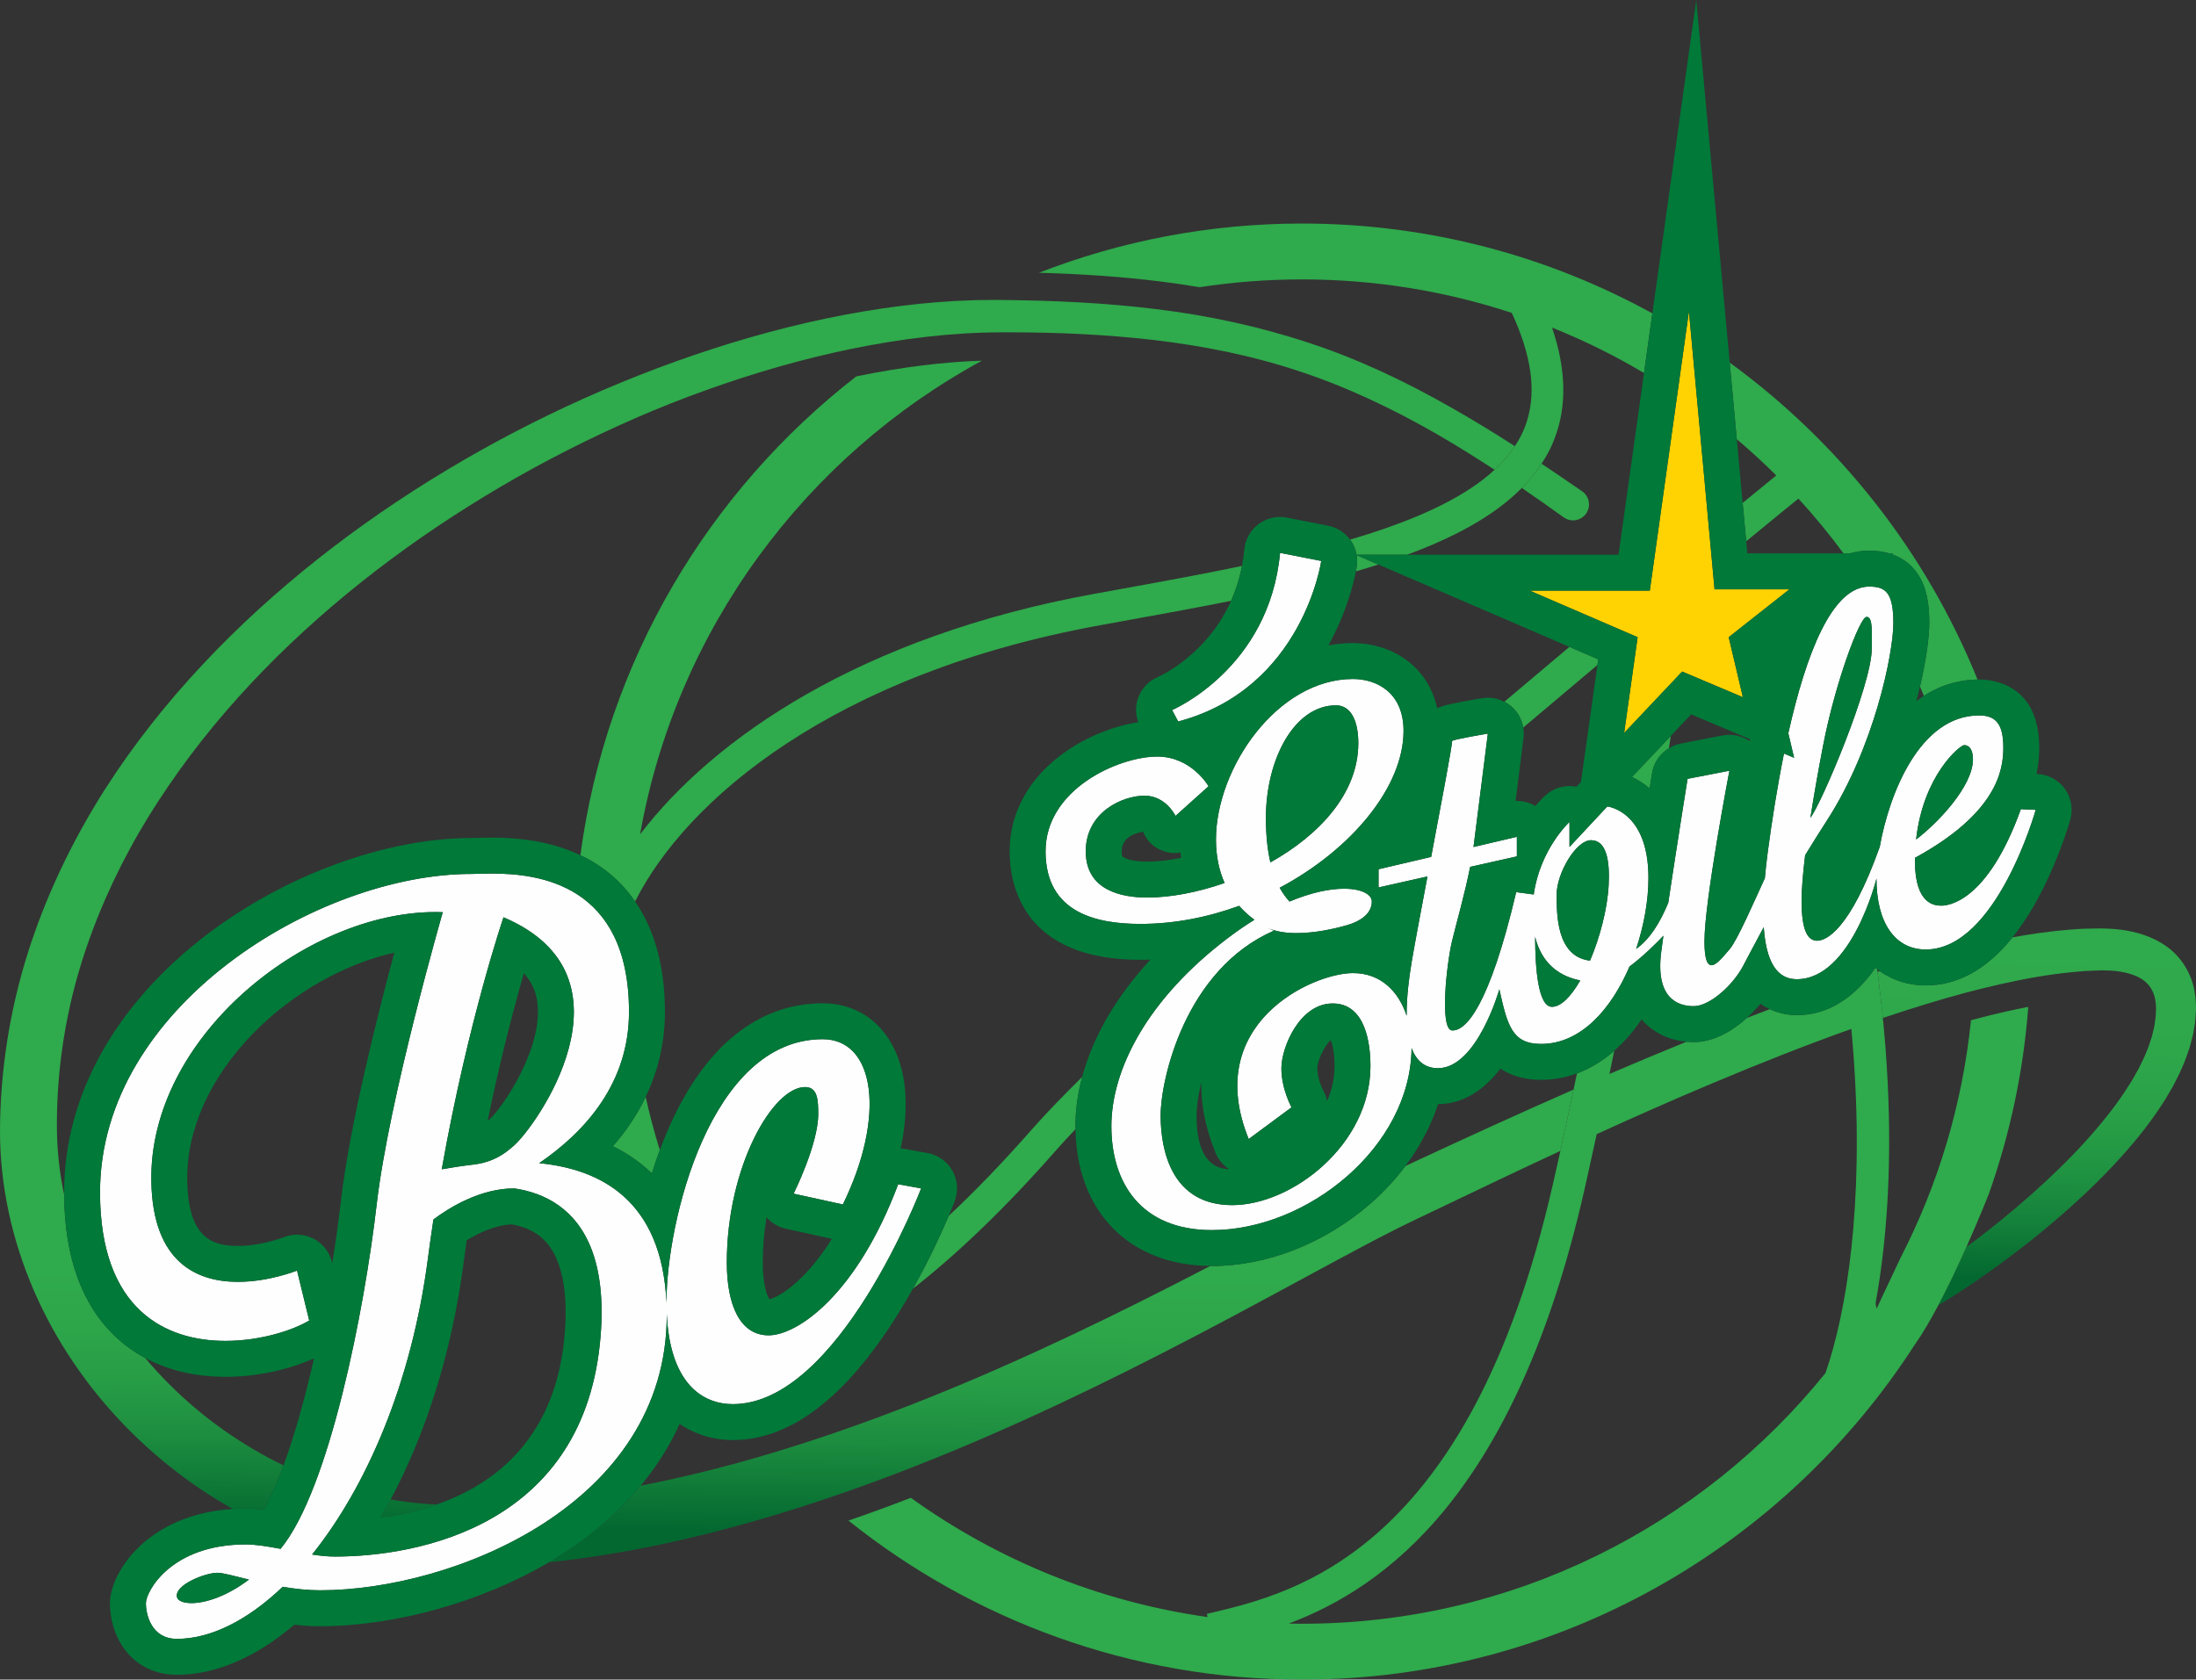 <?xml version="1.0" encoding="utf-8"?>
<!-- Generator: Adobe Illustrator 24.2.0, SVG Export Plug-In . SVG Version: 6.00 Build 0)  -->
<svg version="1.1" id="Layer_1" xmlns="http://www.w3.org/2000/svg" xmlns:xlink="http://www.w3.org/1999/xlink" x="0px" y="0px"
	 viewBox="0 0 550.115 420.85" enable-background="new 0 0 550.115 420.85" xml:space="preserve">
<rect x="0" y="0" width="550.115" height="420.85" fill="#333333" stroke="none"/>
<g>
	
		<linearGradient id="SVGID_1_" gradientUnits="userSpaceOnUse" x1="510.401" y1="232.452" x2="509.387" y2="323.213">
		<stop  offset="0.059" style="stop-color:#2FAA4C"/>
		<stop  offset="0.337" style="stop-color:#2EA74B"/>
		<stop  offset="0.517" style="stop-color:#29A047"/>
		<stop  offset="0.67" style="stop-color:#209342"/>
		<stop  offset="0.807" style="stop-color:#15823B"/>
		<stop  offset="0.933" style="stop-color:#076E32"/>
		<stop  offset="0.967" style="stop-color:#036830"/>
	</linearGradient>
	<path fill="url(#SVGID_1_)" d="M550.109,252.85l-0.09,1.43    c-0.05,0.95-0.11,1.91-0.29,2.82c-0.18,0.92-0.27,1.87-0.52,2.75    l-0.7,2.66c-0.59,1.7-1.15,3.42-1.9,5.02    c-0.67,1.65-1.52,3.16-2.3,4.72c-0.88,1.48-1.71,3.01-2.66,4.41    c-3.71,5.74-8.02,10.87-12.56,15.68c-4.54,4.83-9.37,9.29-14.34,13.55    c-4.97,4.26-10.14,8.26-15.44,12.08c-2.65,1.91-5.34,3.76-8.09,5.56    c-1.38,0.9-2.77,1.78-4.19,2.64c-0.49,0.29-0.97,0.57-1.45,0.85    c2.54-4.79,4.98-9.99,7.03-14.58c0.57-0.42,1.14-0.83,1.71-1.26    c5.03-3.79,9.92-7.79,14.62-11.96c4.69-4.18,9.23-8.53,13.4-13.14    c4.18-4.6,8.06-9.42,11.22-14.54c0.83-1.26,1.5-2.58,2.24-3.87    c0.62-1.32,1.33-2.62,1.84-3.96c0.6-1.33,0.99-2.68,1.43-4.01    l0.49-2c0.18-0.67,0.21-1.33,0.33-1.99    c0.13-0.67,0.15-1.32,0.17-1.97l0.04-0.97    c0.02-0.32-0.02-0.59-0.03-0.89c-0.09-1.16-0.27-2.25-0.67-3.14    c-0.75-1.81-1.99-3.09-3.99-4.04c-1.99-0.93-4.56-1.44-7.32-1.53    c-0.54,0-1.05-0.03-1.59-0.03c-0.17,0-0.34,0.01-0.52,0.01l-2.25,0.09    c-1.49,0.02-3.01,0.2-4.52,0.33c-6.07,0.58-12.2,1.7-18.29,3.07    c-6.1,1.37-12.17,3.04-18.21,4.88c-3.69,1.12-7.37,2.31-11.04,3.54    c-0.37-3.74-0.81-7.59-1.33-11.55c0.19-0.06,0.39-0.11,0.58-0.17    c3.28,2.32,7.2,3.57,11.49,3.57c8.04,0,15.31-4.05,21.74-12.05    c4.64-0.84,9.34-1.52,14.14-1.91c1.69-0.12,3.36-0.27,5.08-0.27    l2.56-0.05h0.27c0.78,0,1.63,0.05,2.43,0.08    c3.64,0.21,7.51,0.88,11.32,2.75c1.88,0.97,3.76,2.19,5.31,3.89    c1.56,1.66,2.79,3.66,3.58,5.74c0.82,2.09,1.13,4.21,1.24,6.25    C550.089,251.84,550.129,252.37,550.109,252.85z"/>
	<g>
		
			<linearGradient id="SVGID_2_" gradientUnits="userSpaceOnUse" x1="104.563" y1="72.615" x2="102.028" y2="423.996">
			<stop  offset="0.7" style="stop-color:#2FAA4C"/>
			<stop  offset="0.741" style="stop-color:#2DA64A"/>
			<stop  offset="0.781" style="stop-color:#279C46"/>
			<stop  offset="0.82" style="stop-color:#1C8C3F"/>
			<stop  offset="0.858" style="stop-color:#0D7736"/>
			<stop  offset="0.883" style="stop-color:#036830"/>
		</linearGradient>
		<path fill="url(#SVGID_2_)" d="M105.601,376.723c-2.59-0.221-5.17-0.566-7.737-0.996     c-0.817,1.535-1.647,3.053-2.508,4.533c4.393-0.59,9.198-1.606,13.998-3.28     C108.104,376.923,106.857,376.845,105.601,376.723z"/>
		
			<linearGradient id="SVGID_3_" gradientUnits="userSpaceOnUse" x1="267.734" y1="73.793" x2="265.198" y2="425.173">
			<stop  offset="0.7" style="stop-color:#2FAA4C"/>
			<stop  offset="0.741" style="stop-color:#2DA64A"/>
			<stop  offset="0.781" style="stop-color:#279C46"/>
			<stop  offset="0.82" style="stop-color:#1C8C3F"/>
			<stop  offset="0.858" style="stop-color:#0D7736"/>
			<stop  offset="0.883" style="stop-color:#036830"/>
		</linearGradient>
		<path fill="url(#SVGID_3_)" d="M394.199,273c-1.06,5.06-2.17,10.19-3.31,15.37     c-10.52,4.89-21,9.89-31.5,14.93l-4.35,2.07l-4.23,2.06     c-2.8,1.4-5.61,2.85-8.42,4.33c-5.62,2.97-11.24,6.03-16.89,9.08     c-11.29,6.12-22.65,12.24-34.16,18.12c-23,11.79-46.57,22.76-71.01,31.83     c-12.22,4.53-24.66,8.6-37.32,11.99     c-12.66,3.4-25.56,6.13-38.67,7.86c-2.26,0.31-4.53,0.56-6.8,0.8     c1.18-0.69,2.35-1.41,3.48-2.14c7.7-4.97,14.22-10.69,19.48-17.04     c18.52-3.61,36.81-8.95,54.74-15.4     c23.79-8.54,46.98-19.02,69.78-30.4c6.07-3.02,12.11-6.11,18.14-9.25     c0.15,0,0.29,0.01,0.44,0.01c13.85,0,28.35-5.73,39.78-15.71     c3.29-2.88,6.19-6.02,8.69-9.36l1.7-0.79     C367.149,285.13,380.619,278.96,394.199,273z"/>
		
			<linearGradient id="SVGID_4_" gradientUnits="userSpaceOnUse" x1="190.638" y1="73.237" x2="188.103" y2="424.617">
			<stop  offset="0.7" style="stop-color:#2FAA4C"/>
			<stop  offset="0.741" style="stop-color:#2DA64A"/>
			<stop  offset="0.781" style="stop-color:#279C46"/>
			<stop  offset="0.82" style="stop-color:#1C8C3F"/>
			<stop  offset="0.858" style="stop-color:#0D7736"/>
			<stop  offset="0.883" style="stop-color:#036830"/>
		</linearGradient>
		<path fill="url(#SVGID_4_)" d="M66.076,378.284c1.694-2.983,3.353-6.76,4.951-11.104     c-10.608-5.144-20.393-12.071-28.737-20.444c-2.065-2.071-4.04-4.232-5.92-6.471     c-2.688-1.442-5.155-3.205-7.365-5.28     c-8.479-7.962-12.824-19.951-12.935-35.626     c-1.134-5.363-1.761-10.823-1.809-16.3     c-0.129-12.156,1.416-24.375,4.531-36.212     c3.155-11.836,7.855-23.295,13.748-34.164     c2.937-5.442,6.21-10.717,9.72-15.844c3.503-5.132,7.257-10.108,11.222-14.927     c15.912-19.26,35.129-35.896,56.043-49.968     c10.477-7.019,21.379-13.443,32.654-19.152     c11.265-5.723,22.867-10.814,34.769-15.063     c11.892-4.266,24.052-7.798,36.398-10.332     c12.346-2.513,24.869-4.095,37.398-4.128c0.701-0.004,1.399-0.005,2.1-0.005     c12.023,0,24.017,0.539,35.871,1.892c12.536,1.456,24.921,3.91,36.83,7.892     c11.93,3.921,23.323,9.38,34.297,15.661c4.925,2.856,9.772,5.872,14.561,8.999     c1.998-1.847,3.703-3.813,5.082-5.91c-5.2-3.35-10.482-6.594-15.896-9.652     c-11.299-6.452-23.183-12.138-35.663-16.226     c-12.456-4.134-25.34-6.888-38.284-8.465     c-12.949-1.602-25.944-2.17-38.885-2.294c-0.676-0.008-1.352-0.013-2.028-0.013     c-12.474,0-24.889,1.428-37.065,3.713c-12.845,2.432-25.456,5.888-37.791,10.099     c-24.667,8.44-48.288,19.867-70.267,33.981     c-21.94,14.143-42.322,31.021-59.55,51.03     c-8.579,10.015-16.391,20.787-22.909,32.394     c-6.529,11.59-11.849,23.955-15.516,36.878c-3.626,12.935-5.564,26.375-5.631,39.893     c-0.047,13.866,3.027,27.666,8.513,40.294     c5.49,12.647,13.374,24.153,22.93,33.979     c7.908,8.112,16.96,15.123,26.858,20.684c1.062-0.068,2.145-0.113,3.267-0.113     C63.006,377.98,64.492,378.09,66.076,378.284z"/>
	</g>
	<g>
		<path fill="#2FAA4C" d="M391.785,129.679c0.694,0.479,1.485,0.709,2.269,0.709     c1.27,0,2.519-0.604,3.296-1.728c1.255-1.818,0.799-4.31-1.02-5.565     c-3.365-2.323-6.749-4.63-10.158-6.907c-1.409,2.152-3.063,4.174-4.946,6.075     c3.521,2.404,7.015,4.859,10.48,7.36l0.027,0.019     C391.75,129.655,391.767,129.667,391.785,129.679z"/>
		<path fill="#2FAA4C" d="M258.549,282.93c-7.52,8.56-14.47,15.72-20.9,21.73     c-1.69,3.99-4.76,10.77-8.94,18.23c11.33-8.86,23.4-20.5,35.85-34.68     c1.43-1.62,3.06-3.39,4.86-5.29c0-0.25-0.01-0.48-0.01-0.73     c0-4.09,0.58-8.23,1.69-12.36C266.039,274.83,261.779,279.25,258.549,282.93z"/>
		<path fill="#2FAA4C" d="M502.449,253.47c-2.78,0.63-5.67,1.34-8.7,2.16     c-2.16,21.22-8.28,41.29-17.61,59.46     c-4.14,8.68-6.02,12.81-6.02,12.81c-0.12-0.45-0.21-0.91-0.27-1.37     c0.35-1.96,0.7-4.02,1.02-6.19c2.14-14.55,3.32-33.86,1.44-58.11     c-0.19-2.34-0.4-4.73-0.64-7.17c-0.37-3.74-0.81-7.59-1.33-11.55     c-0.03-0.22-0.07-0.46-0.1-0.69c-0.14-0.1-0.29-0.2-0.43-0.32     c-1.93,2.75-4.21,5.3-6.87,7.34c-3.56,2.72-7.8,4.51-12.81,4.51     c-1.69,0-4.2-0.28-6.78-1.49c-1.92,0.72-3.83,1.45-5.74,2.19     c-3.73,3.37-8.41,6.06-13.34,6.06c-0.6,0-1.2-0.04-1.79-0.09     c-6.46,2.63-12.89,5.32-19.29,8.07c0.4-1.95,0.79-3.87,1.19-5.8     c-2.9,2.54-6.03,4.44-9.34,5.67c-0.28,1.34-0.55,2.68-0.84,4.04     c-1.06,5.06-2.17,10.19-3.31,15.37c-0.59,2.65-1.18,5.31-1.79,7.98     c-0.05,0.22-0.1,0.43-0.15,0.64     c-20.97,91.82-64.61,102.18-85.61,107.15l-1.01,0.24l0.19,0.8     c-27.45-3.88-52.79-14.4-74.35-29.88     c-1.8,0.7-3.61,1.38-5.41,2.05c-3.45,1.28-6.85,2.5-10.21,3.66     c31.2,24.92,70.71,39.84,113.65,39.84c64.35,0,121.01-33.5,153.49-83.97     l0.01,0.01c1.93-2.74,3.93-6.19,5.88-9.87     c2.54-4.79,4.98-9.99,7.03-14.58c3.31-7.42,5.6-13.26,5.6-13.26     c5.26-14.85,8.66-30.57,9.89-46.89     C506.289,252.64,504.419,253.03,502.449,253.47z M457.299,344.03     c-30.9,38.29-78.18,62.82-131.1,62.82c-1.13,0-2.25-0.02-3.37-0.04     c24.2-9.12,56.83-32.48,74.08-108.69     c0.4-1.8,0.8-3.59,1.2-5.38c0.64-2.87,1.27-5.73,1.88-8.57     c9.66-4.41,19.36-8.71,29.14-12.81     c11.45-4.81,22.99-9.41,34.65-13.55c0.22,2.44,0.42,4.85,0.59,7.22     C466.979,302.03,462.569,328.86,457.299,344.03z"/>
		<path fill="#2FAA4C" d="M378.959,177.34c1.4,1.34,2.3,3.09,2.62,4.96     c6.37-5.4,12.61-10.66,18.59-15.68l0.2-1.42l-7.22-3.11     c-5.27,4.43-10.73,9.03-16.29,13.74     C377.619,176.23,378.329,176.73,378.959,177.34z"/>
		<path fill="#2FAA4C" d="M153.515,287.204c3.698,1.808,6.967,4.089,9.786,6.821     c0.606-1.966,1.268-3.925,1.984-5.86c-1.353-4.368-2.537-8.809-3.535-13.32     C159.662,279.196,156.918,283.33,153.515,287.204z"/>
		<path fill="#2FAA4C" d="M300.509,71.96c8.38-1.28,16.96-1.95,25.69-1.95     c18.33,0,35.98,2.95,52.51,8.39c4.91,10.56,6.17,19.46,3.82,27.04     c-0.38,1.23-0.86,2.43-1.43,3.59c-0.47,0.95-1.02,1.87-1.62,2.77     c-1.37,2.09-3.08,4.06-5.08,5.91c-1.73,1.6-3.68,3.12-5.83,4.55     c-7.87,5.25-18.37,9.42-30.36,12.95c0.82,1.1,1.38,2.4,1.62,3.78     h12.67c9.06-3.34,16.97-7.24,23.26-11.98     c1.99-1.49,3.81-3.08,5.47-4.75c1.88-1.9,3.53-3.92,4.94-6.07     c0.77-1.17,1.48-2.37,2.1-3.62c0.43-0.86,0.8-1.74,1.14-2.63     c3.15-8.13,2.94-17.46-0.61-27.86c8,3.21,15.7,7.02,23.04,11.38     l2.09-14.94c-26.04-14.34-55.95-22.51-87.73-22.51     c-23.23,0-45.47,4.37-65.92,12.33c11.2,0.32,20.98,1.02,30.21,2.16     C293.859,70.92,297.199,71.4,300.509,71.96z"/>
		<path fill="#2FAA4C" d="M444.969,119.13c-2.35,1.91-5.18,4.22-8.42,6.88     l0.89,9.62c5.27-4.34,9.71-7.97,13.08-10.7     c4,4.37,7.76,8.95,11.29,13.73h1.6c1.55-0.45,3.15-0.68,4.81-0.68     c1.83,0,3.51,0.23,5.04,0.68h0.95l-0.28,0.22     c2.41,0.83,4.42,2.24,5.97,4.24c3.01,3.9,3.4,8.99,3.4,12.99     c0,3.43-0.74,9.12-2.33,15.92c0.34,0.78,0.66,1.55,0.98,2.33     c4.83-3.1,9.58-4.04,13.44-4.09     c-12.91-31.94-34.61-59.41-62.08-79.41l1.77,19.19     C438.499,112.95,441.799,115.97,444.969,119.13z"/>
		<path fill="#2FAA4C" d="M339.659,143.16c1.92-0.55,3.8-1.12,5.64-1.71     l-5.45-2.35c0.15,0.88,0.17,1.8,0.04,2.73     C339.859,142.01,339.789,142.47,339.659,143.16z"/>
		<path fill="#2FAA4C" d="M408.819,194.69c1.47,0.69,2.98,1.62,4.43,2.87     c0.38-2.35,0.61-3.79,0.61-3.84c0.43-2.64,2.01-4.88,4.21-6.23     c0.16-1.05,0.32-2.08,0.48-3.1l-5.15,5.45L408.819,194.69z"/>
		<path fill="#2FAA4C" d="M280.852,155.705c9.356-1.695,18.61-3.373,27.549-5.161     c1.159-2.601,2.108-5.503,2.724-8.734c-10.32,2.149-21.051,4.094-31.699,6.023     l-5.279,0.958c-58.634,10.661-95.433,36.205-113.798,60.259     c9.057-51.269,41.381-94.612,85.641-118.685     c-9.775,0.335-20.045,1.612-31.237,3.89c-0.083,0.017-0.168,0.037-0.252,0.054     c-36.988,28.733-62.653,71.366-69.111,119.983     c1.485,0.71,2.925,1.48,4.281,2.366c3.137,2.049,6.519,5.001,9.428,9.22     c12.755-25.418,49.649-57.065,116.48-69.216L280.852,155.705z"/>
	</g>
	<g>
		<path fill="#FEFEFE" d="M192.553,334.585c-7.099,0-10.479-7.437-10.479-18.254     c0-24,11.493-43.953,19.606-43.953c3.211,0,3.296,3.389,3.296,6.77     c0,7.606-6.169,19.944-6.169,19.944l12.338,2.704     c10.817-22.141,8.113-41.408-5.07-41.408c-28.225,0-39.12,45.972-39.12,65.904     c0,0.049,0.002,0.094,0.002,0.143c-1.137-25.819-16.647-33.501-31.886-34.984     c11.64-7.96,22.5-20.13,22.5-37.91c0-32.049-22.748-34.658-34.319-34.658     c-2.25-0-4.075,0.098-5.231,0.098c-38.2,0-92.96,33.13-92.96,79.77     c0,29.487,16.477,37.231,31.419,37.231c8.698,0,16.875-2.624,20.981-5.111     l-3.05-12.51c0,0-6.969,2.825-14.815,2.825c-9.949,0-21.311-4.539-21.685-25.135     c-0.667-36.159,38.703-67.524,71.159-67.524c0.62,0,1.236,0.011,1.851,0.034     c0,0-13.52,46.87-16.56,73.24c-3.05,26.36-11.83,71.32-24,86.19     c-0.03,0.03-0.05,0.06-0.08,0.09c-3.19-0.6-6.23-1.1-8.71-1.1     c-18.78,0-25.02,11.83-25.02,14.71c0,2.87,1.36,8.95,7.78,8.95     c8.44,0,17.69-4.63,26.49-13.05c3.04,0.52,6.23,0.88,9.34,0.88     c33.46,0,86.87-21.63,86.87-68.96c0-0.125-0.006-0.242-0.007-0.366     c0.798,17.611,9.023,22.68,16.573,22.68c26.535,0,47.155-54.054,47.155-54.054     l-5.746-1.044C214.525,324.613,199.652,334.585,192.553,334.585z M47.962,401.681     c-2.099,0-3.433-0.609-3.633-1.521c-0.68-3.04,7.1-6.08,10.14-6.08     c1.29,0,4.18,0.8,7.9,1.7C56.619,400.128,51.315,401.681,47.962,401.681z      M126.129,229.84c35.16,14.92,7.78,53.03,2.37,57.42     c-0.298,0.242-0.598,0.49-0.899,0.743c-2.496,2.097-5.574,3.398-8.812,3.772     c-3.112,0.359-5.889,0.817-8.129,1.205     C117.269,255.76,126.129,229.84,126.129,229.84z M150.469,334.58     c-3.72,47.67-45.63,55.44-66.59,55.44c-1.75,0-3.69-0.2-5.7-0.51     c13.49-16.81,24.9-42.69,29.02-74.19c0.34-2.61,0.7-5.19,1.08-7.73     c0.1-0.68,0.2-1.36,0.3-2.04c4.08-3.05,11.78-7.78,20.25-7.78     h0.01c3.61,0.53,7.55,1.74,11.08,4.24     C146.649,306.79,151.899,316.25,150.469,334.58z"/>
		<path fill="#FEFEFE" d="M506.239,202.75c-8.45,23.5-18.42,24.17-19.86,24.17     c-1.43,0-6.67,0-6.67-11.15c0-0.28,0.01-0.55,0.01-0.83     c20.51-11.2,22.13-21.96,22.13-27.57c0-5.74-1.69-8.11-6.08-8.11     c-14.82,0-22.51,19.59-24.88,32.94c-7.54,21.15-13.57,23.51-15.69,23.51     c-2.2,0-3.89-2.2-3.89-9.97c0-2.88,0.33-6.83,0.89-11.45     c1.72-2.81,3.55-5.75,5.54-8.83c11.66-18.09,16.56-41.58,16.56-49.35     c0-7.78-2.03-9.13-6.08-9.13c-9.35,0-15.84,17.1-20.23,36.74     l1.45,6.16l-2.54-1.07c-1.68,8.29-3.01,16.81-4.04,24.5     c-0.32,2.42-0.57,4.66-0.75,6.74c-2.54,5.5-6.9,15.61-8.88,17.86     c-1.41,1.6-3.19,3.94-4.49,3.94c-1.03,0-1.76-1.48-1.76-5.97     c0-10.14,6.25-42.76,6.25-42.76l-10.48,2.03c0,0-2.78,17.35-4.84,31.08     c-2.15,5.15-4.62,9.08-8.05,11.55c2.01-6.01,3.09-12.31,3.09-17.79     c0-16.88-10.31-17.91-10.31-17.91l-9.47,10.14v-6.26     c0,0-7.33,6.7-8.96,18.17l-4.39-0.59     c-6.83,28.97-12.67,34.65-15.91,34.65h-0.14     c-3.22-0.17-1.36-16.9,0-22.48c1.06-4.39,3.17-11.71,4.51-18.5     l11.71-2.63v-4.9l-10.87,2.55c0.02-0.12,0.04-0.24,0.05-0.35     c1.02-7.94,3.55-28.06,3.55-28.06s-8.95,1.49-8.95,1.86     c0,1.23-2.63,15.17-5.25,29.03l-13.18,3.09v4.56l12.25-2.75     c-1.74,9.21-3.33,17.69-3.97,21.51c-0.66,3.96-1.29,8.86-1.24,13.38     c-1.96-5.9-6.32-10.68-13.46-10.68c-10.14,0-37.86,12.68-26.11,41.58     l10.73-7.94c0,0-2.54-4.57-2.54-9.8c0-5.24,4.57-16.23,12.85-16.23     c8.28,0,9.46,10.14,9.46,15.72c0,19.6-19.6,34.81-34.64,34.81     c-15.05,0-17.92-13.52-17.92-22.47c0-8.96,6.11-36.59,28.4-46.31     c0,0-0.59-0.2-1.53-0.67c2.03,0.94,4.56,1.29,7.19,1.29     c4.54,0,9.37-1.05,12.41-1.93c0.11-0.03,0.22-0.06,0.33-0.09     c2.91-0.84,6.1-2.69,6.1-5.87c0-1.8-2.54-3.23-6.96-3.23     c-3.49,0-8.15,0.9-13.65,3.21c-0.72-0.78-1.6-1.87-2.47-3.45     c18.09-9.63,31.03-25.35,31.03-39.29c0-9.8-6.93-13.02-12.68-13.02     c-18.93,0-34.31,22.31-34.31,40.23c0,4.36,0.86,7.95,2.16,10.88     c-6.76,2.37-13.57,3.65-19.4,3.65c-6.25,0-15.38-1.69-15.38-11.58     s9.3-13.94,14.7-13.94c5.41,0,7.78,5.07,7.78,5.07l8.28-7.43     c0,0-4.22-7.44-12.84-7.44c-9.64,0-27.99,8.11-27.99,23.74     S275.029,231.5,285.679,231.5c8.52,0,16.92-1.67,24.74-4.53     c1.27,1.45,2.6,2.6,3.83,3.49c-2.07,1.28-4.22,2.74-6.43,4.41     c-20.62,15.55-29.41,33.29-29.41,47.32c0,14.03,7.27,26.03,25.19,26.03     c23.84,0,49.77-20.76,50.01-45.62c1.14,3.04,3.18,5.05,6.61,5.05     c9.8,0,15.38-19.77,15.38-19.77c2.02,9.13,3.21,13.69,10.47,13.69     c9.96,0,17.59-8.75,22.13-19.39c3.45-2.57,6.69-5.81,8.5-7.72     c-0.21,1.48-0.39,2.81-0.54,3.96c-1.52,11.62,4.06,13.69,8.11,13.69     c4.06,0,9.8-5.24,12.34-9.98c1.02-1.9,2.76-5.29,5.22-9.82     c0.75,10.92,4.73,13.04,8.3,13.04c13.69,0,19.94-25.19,19.94-25.19     c0,11.16,4.74,17.75,12.34,17.75c17.75,0,27.55-34.99,27.55-34.99L506.239,202.75z      M492.049,186.7c1.18,0,2.19,1.01,2.19,3.55     c0,6.87-9.12,16.24-14.24,20.09C481.769,194.29,490.979,186.7,492.049,186.7z      M456.719,186.7c3.05-15.72,9.13-31.95,10.82-32.12h0.1     c1.58,0,1.25,3.97,1.25,7.95c0,9.09-12.6,38.86-15.37,42.38     C454.409,199.18,455.509,192.96,456.719,186.7z M334.689,176.73     c3.72,0,5.58,3.88,5.58,9.46c0,12.63-9.81,23.06-22.03,29.9     c-0.67-2.89-1.12-6.53-1.12-11.14     C317.119,190.25,324.219,176.73,334.689,176.73z M388.779,252.27     c-3.46,0-4.2-9.56-4.22-17.52c1.73,7.07,6.53,9.98,11.31,10.91     C393.589,249.63,391.059,252.27,388.779,252.27z M402.979,221.85     c-0.33,5.95-2.18,13.02-4.66,18.85c-8.5-0.98-8.36-11.81-8.36-16.65     c0-5.07,4.73-13.52,8.62-13.52C402.469,210.53,403.309,215.77,402.979,221.85     z"/>
		<path fill="#FEFEFE" d="M330.975,140.556l-10.31-2.028     c-2.704,29.07-27.042,39.38-27.042,39.38l1.521,2.873     C326.412,172.5,330.975,140.556,330.975,140.556z"/>
	</g>
	<polygon fill="#FFD202" points="433.059,159.66 436.609,174.7 421.399,168.27     406.859,183.66 410.239,159.66 383.199,147.99 413.289,147.99 423.089,78.02     429.509,147.66 448.269,147.66  "/>
	<g>
		<path fill="#007939" d="M232.36,288.915l-5.746-1.044     c-0.329-0.06-0.657-0.101-0.984-0.124c2.321-10.789,1.425-20.338-2.811-27.122     c-3.719-5.957-9.666-9.237-16.744-9.237c-11.218,0-26.979,5.344-38.361,30.804     c-0.872,1.95-1.68,3.949-2.428,5.974c-0.716,1.935-1.378,3.895-1.984,5.86     c-2.819-2.732-6.088-5.014-9.786-6.821c3.403-3.874,6.148-8.008,8.235-12.359     c3.181-6.632,4.82-13.774,4.82-21.305c0-12.669-3.232-21.513-7.471-27.662     c-2.909-4.22-6.291-7.172-9.428-9.22c-1.356-0.886-2.796-1.656-4.281-2.366     c-6.16-2.944-13.44-4.409-22.139-4.41c-0,0-0,0-0,0     c-1.44-0-2.698,0.036-3.71,0.065c-0.597,0.017-1.109,0.033-1.522,0.033     c-21.31,0-46.703,9.29-66.27,24.244C28.734,251.814,16.059,274.73,16.059,298.75     c0,0.206,0.009,0.403,0.01,0.607c0.111,15.675,4.455,27.664,12.935,35.626     c2.21,2.075,4.677,3.837,7.365,5.28c5.783,3.103,12.593,4.717,20.109,4.717     c8.897,0,16.854-2.214,22.18-4.615c-2.255,9.943-4.849,19.247-7.631,26.813     c-1.598,4.345-3.257,8.121-4.951,11.104c-1.585-0.194-3.071-0.304-4.507-0.304     c-1.122,0-2.205,0.046-3.267,0.113c-21.418,1.364-30.753,15.966-30.753,23.597     c0,8.92,5.764,17.95,16.78,17.95c9.657,0,19.749-4.323,29.395-12.547     c2.257,0.253,4.386,0.377,6.435,0.377c18.865,0,40.465-6.083,57.378-16.026     c1.185-0.697,2.35-1.41,3.487-2.144c7.696-4.97,14.211-10.684,19.479-17.04     c1.913-2.309,3.673-4.697,5.249-7.172c1.714-2.692,3.217-5.464,4.505-8.311     c3.847,2.636,8.434,4.048,13.338,4.048c14.309,0,28.155-10.513,41.154-31.247     c1.412-2.252,2.734-4.499,3.961-6.688c4.182-7.461,7.25-14.238,8.944-18.225     c0.921-2.167,1.439-3.514,1.505-3.687c0.954-2.5,0.745-5.296-0.569-7.627     C237.276,291.019,234.993,289.394,232.36,288.915z M78.511,310.349     c-1.284-0.658-2.692-0.989-4.102-0.989c-1.146,0-2.295,0.219-3.381,0.66     c-0.021,0.008-5.542,2.166-11.433,2.166c-6.435,0-12.426-1.975-12.687-16.299     c-0.235-12.747,5.696-25.939,16.701-37.149     c9.844-10.028,22.835-17.294,35.166-20.024     c-4.287,15.986-11.226,43.573-13.356,62.056     c-0.589,5.092-1.325,10.408-2.185,15.788l-0.08-0.329     C82.533,313.687,80.839,311.541,78.511,310.349z M183.595,351.824     c-7.549,0-15.774-5.069-16.573-22.68c0.001,0.124,0.007,0.241,0.007,0.366     c0,47.33-53.41,68.96-86.87,68.96c-3.11,0-6.3-0.36-9.34-0.88     c-8.8,8.42-18.05,13.05-26.49,13.05c-6.42,0-7.78-6.08-7.78-8.95     c0-2.88,6.24-14.71,25.02-14.71c2.48,0,5.52,0.5,8.71,1.1     c0.03-0.03,0.05-0.06,0.08-0.09c12.17-14.87,20.95-59.83,24-86.19     c3.04-26.37,16.56-73.24,16.56-73.24c-0.614-0.023-1.231-0.034-1.851-0.034     c-32.457,0-71.827,31.365-71.159,67.524c0.375,20.597,11.736,25.135,21.685,25.135     c7.846,0,14.815-2.825,14.815-2.825l3.05,12.51     c-4.106,2.487-12.284,5.111-20.981,5.111c-14.942,0-31.419-7.744-31.419-37.231     c0-46.64,54.76-79.77,92.96-79.77c1.156,0,2.981-0.099,5.231-0.098     c11.572,0,34.319,2.61,34.319,34.658c0,17.78-10.86,29.95-22.5,37.91     c15.239,1.482,30.749,9.165,31.886,34.984c-0-0.049-0.002-0.094-0.002-0.143     c0-19.932,10.895-65.904,39.12-65.904c13.183,0,15.887,19.268,5.07,41.408     l-12.338-2.704c0,0,6.169-12.338,6.169-19.944c0-3.38-0.085-6.77-3.296-6.77     c-8.113,0-19.606,19.953-19.606,43.953c0,10.817,3.38,18.254,10.479,18.254     c7.099,0,21.972-9.972,32.451-37.859l5.746,1.044     C230.75,297.77,210.13,351.824,183.595,351.824z M208.397,310.407     c-2.523,4.007-4.901,6.898-6.843,8.922c-4.322,4.505-7.643,5.961-8.81,6.216     c-0.584-0.87-1.67-3.63-1.67-9.215c0-3.782,0.33-7.599,0.963-11.313     c1.253,1.432,2.943,2.448,4.843,2.865L208.397,310.407z"/>
		<path fill="#007939" d="M44.329,400.16c0.2,0.912,1.534,1.521,3.633,1.521     c3.353,0,8.657-1.553,14.407-5.901c-3.72-0.9-6.61-1.7-7.9-1.7     C51.429,394.08,43.649,397.12,44.329,400.16z"/>
		<path fill="#007939" d="M127.6,288.003c0.301-0.253,0.601-0.501,0.899-0.743     c5.41-4.39,32.79-42.5-2.37-57.42c0,0-8.86,25.92-15.47,63.14     c2.239-0.389,5.017-0.847,8.129-1.205     C122.027,291.401,125.104,290.1,127.6,288.003z M131.234,243.867     c2.659,2.95,3.104,5.665,3.303,6.88c1.883,11.496-8.749,26.87-11.748,29.557     c-0.21,0.171-0.421,0.344-0.633,0.52     C125.383,265.178,128.794,252.331,131.234,243.867z"/>
		<path fill="#007939" d="M139.919,302.01c-3.53-2.5-7.47-3.71-11.08-4.24h-0.01     c-8.47,0-16.17,4.73-20.25,7.78c-0.1,0.68-0.2,1.36-0.3,2.04     c-0.38,2.54-0.74,5.12-1.08,7.73c-4.12,31.5-15.53,57.38-29.02,74.19     c2.01,0.31,3.95,0.51,5.7,0.51c20.96,0,62.87-7.77,66.59-55.44     C151.899,316.25,146.649,306.79,139.919,302.01z M141.496,333.88     c-2.031,26.021-17.062,37.84-32.142,43.1c-4.8,1.674-9.606,2.69-13.998,3.28     c0.861-1.48,1.691-2.998,2.508-4.533c9.073-17.054,15.403-37.399,18.259-59.24     c0.251-1.93,0.514-3.845,0.785-5.717c2.921-1.785,7.099-3.8,11.297-3.986     c2.557,0.456,4.745,1.319,6.512,2.571     C141.523,314.188,142.161,325.36,141.496,333.88z"/>
		<path fill="#007939" d="M340.269,186.19c0-5.58-1.86-9.46-5.58-9.46     c-10.47,0-17.57,13.52-17.57,28.22c0,4.61,0.45,8.25,1.12,11.14     C330.459,209.25,340.269,198.82,340.269,186.19z"/>
		<path fill="#007939" d="M398.581,210.528c-3.887,0-8.62,8.451-8.62,13.521     c0,4.838-0.147,15.671,8.357,16.653c2.479-5.828,4.327-12.9,4.657-18.85     C403.313,215.768,402.468,210.528,398.581,210.528z"/>
		<path fill="#007939" d="M494.243,190.247c0-2.535-1.014-3.549-2.197-3.549     c-1.069,0-10.278,7.592-12.044,23.645C485.123,206.488,494.243,197.124,494.243,190.247     z"/>
		<path fill="#007939" d="M384.557,234.749c0.022,7.961,0.767,17.526,4.221,17.526     c2.281,0,4.808-2.646,7.094-6.617C391.089,244.731,386.291,241.821,384.557,234.749z"/>
		<path fill="#007939" d="M467.639,154.58c-0.033,0-0.066,0.002-0.1,0.005     c-1.69,0.169-7.775,16.394-10.817,32.113     c-1.211,6.259-2.312,12.483-3.202,18.209     c2.768-3.519,15.371-33.286,15.371-42.378     C468.891,158.554,469.216,154.579,467.639,154.58z"/>
		<path fill="#007939" d="M517.259,197.65c-1.61-2.22-4.15-3.59-6.89-3.72     l-0.2-0.01c0.45-2.12,0.68-4.3,0.68-6.55     c0-15.88-11.55-17.11-15.08-17.11c-0.13,0-0.26,0.01-0.38,0.01     c-3.86,0.05-8.61,0.99-13.44,4.09c-0.63,0.41-1.25,0.84-1.88,1.32     c0.33-1.25,0.63-2.46,0.9-3.65c1.59-6.8,2.33-12.49,2.33-15.92     c0-4-0.39-9.09-3.4-12.99c-1.55-2-3.56-3.41-5.97-4.24l0.28-0.22     h-0.95c-1.53-0.45-3.21-0.68-5.04-0.68c-1.66,0-3.26,0.23-4.81,0.68     h-25.69l-0.28-3.03l-0.89-9.62l-1.47-15.96l-1.77-19.19l-1.26-13.67     L424.929,0l-10.75,76.77l-0.25,1.75l-2.09,14.94l-6.38,45.53h-65.63     c-0.24-1.38-0.8-2.68-1.62-3.78c-1.3-1.75-3.21-3.03-5.5-3.48     l-10.31-2.03c-0.57-0.12-1.15-0.17-1.73-0.17     c-1.93,0-3.82,0.62-5.39,1.79c-2.04,1.52-3.34,3.84-3.57,6.37     c-0.14,1.43-0.33,2.8-0.58,4.12c-0.62,3.23-1.57,6.13-2.73,8.73     c-5.93,13.31-17.39,18.68-18.31,19.09     c-2.35,0.96-4.12,2.84-4.98,5.23c-0.73,1.99-0.67,4.14,0.05,6.1     c-6.05,0.93-12.59,3.51-17.96,7.2     c-9.21,6.33-14.28,15.26-14.28,25.15c0,8.18,3.19,27.19,32.76,27.19     c0.83,0,1.67-0.01,2.5-0.04c-8.56,9.27-14.4,19.31-17.08,29.37     c-1.11,4.13-1.69,8.27-1.69,12.36c0,0.25,0.01,0.48,0.01,0.73     c0.31,20.71,13.46,34.1,33.74,34.29c0.15,0,0.29,0.01,0.44,0.01     c13.85,0,28.35-5.73,39.78-15.71c3.29-2.88,6.19-6.02,8.69-9.36     c3.63-4.84,6.4-10.07,8.18-15.5c6.72-0.01,11.85-3.99,15.62-8.89     c2.78,1.87,6.19,2.81,10.2,2.81c3.1,0,6.1-0.55,8.97-1.61     c3.31-1.23,6.44-3.13,9.34-5.67c2.47-2.17,4.78-4.81,6.86-7.87     c0.05,0.05,0.09,0.11,0.14,0.16c2.76,3.15,6.66,5.04,11.1,5.44     c0.59,0.05,1.19,0.09,1.79,0.09c4.93,0,9.61-2.69,13.34-6.06     c1.25-1.13,2.39-2.34,3.4-3.55c0.77,0.56,1.56,1,2.34,1.36     c2.58,1.21,5.09,1.49,6.78,1.49c5.01,0,9.25-1.79,12.81-4.51     c2.66-2.04,4.94-4.59,6.87-7.34c0.14,0.12,0.29,0.22,0.43,0.32     c0.22,0.18,0.45,0.35,0.68,0.52c3.28,2.32,7.2,3.57,11.49,3.57     c8.04,0,15.31-4.05,21.74-12.05c2.32-2.89,4.54-6.28,6.63-10.21     c5.07-9.5,7.74-18.9,7.85-19.3     C519.369,202.71,518.859,199.87,517.259,197.65z M413.289,147.99l9.8-69.97     l6.42,69.64h18.76l-15.21,12l3.55,15.04l-15.21-6.43l-14.54,15.39l3.38-24     l-27.04-11.67H413.289z M438.419,185.23c-0.03,0.16-0.07,0.31-0.1,0.47     c-1.5-1.03-3.27-1.58-5.09-1.58c-0.57,0-1.14,0.05-1.71,0.16     l-10.48,2.03c-1.08,0.21-2.07,0.63-2.97,1.18     c-2.2,1.35-3.78,3.59-4.21,6.23c0,0.05-0.23,1.49-0.61,3.84     c-1.45-1.25-2.96-2.18-4.43-2.87l4.58-4.85l5.15-5.45l5.1-5.4     l9.46,4L438.419,185.23z M339.659,143.16c0.13-0.69,0.2-1.15,0.23-1.33     c0.13-0.93,0.11-1.85-0.04-2.73l5.45,2.35l34.34,14.81l13.51,5.83     l7.22,3.11l-0.2,1.42l-2.22,15.78l-1.91,13.55l-1.1,1.19     c-0.59-0.12-1.18-0.18-1.76-0.18c-2.21,0-4.38,0.81-6.07,2.36     c-0.29,0.26-1.24,1.16-2.49,2.65c-1.4-0.85-3-1.29-4.63-1.29     c-0.11,0-0.22,0.01-0.32,0.01c0.99-7.85,1.98-15.74,1.98-15.74     c0.11-0.89,0.08-1.78-0.07-2.65c-0.32-1.87-1.22-3.62-2.62-4.96     c-0.63-0.61-1.34-1.11-2.1-1.51c-1.27-0.66-2.69-1.01-4.14-1.01     c-0.49,0-0.98,0.04-1.47,0.12c-0.09,0.02-2.35,0.39-4.66,0.82     c-1.43,0.27-2.56,0.5-3.43,0.7c-0.69,0.16-1.23,0.3-1.7,0.45     c-0.51,0.16-1,0.35-1.44,0.56c-2.44-11.18-12.07-16.34-21.1-16.34     c-2.07,0-4.12,0.2-6.14,0.57C337.309,153.51,339.079,146.16,339.659,143.16     z M320.669,138.53l10.31,2.03c0,0-4.57,31.94-35.83,40.22l-1.53-2.87     C293.619,177.91,317.959,167.6,320.669,138.53z M482.409,237.91     c-7.6,0-12.34-6.59-12.34-17.75c0,0-6.25,25.19-19.94,25.19     c-3.57,0-7.55-2.12-8.3-13.04c-2.46,4.53-4.2,7.92-5.22,9.82     c-2.54,4.74-8.28,9.98-12.34,9.98c-4.05,0-9.63-2.07-8.11-13.69     c0.15-1.15,0.33-2.48,0.54-3.96c-1.81,1.91-5.05,5.15-8.5,7.72     c-4.54,10.64-12.17,19.39-22.13,19.39c-7.26,0-8.45-4.56-10.47-13.69     c0,0-5.58,19.77-15.38,19.77c-3.43,0-5.47-2.01-6.61-5.05     c-0.24,24.86-26.17,45.62-50.01,45.62c-17.92,0-25.19-12-25.19-26.03     c0-14.03,8.79-31.77,29.41-47.32c2.21-1.67,4.36-3.13,6.43-4.41     c-1.23-0.89-2.56-2.04-3.83-3.49C302.599,229.83,294.199,231.5,285.679,231.5     c-10.65,0-23.76-2.56-23.76-18.19s18.35-23.74,27.99-23.74     c8.62,0,12.84,7.44,12.84,7.44l-8.28,7.43c0,0-2.37-5.07-7.78-5.07     c-5.4,0-14.7,4.05-14.7,13.94s9.13,11.58,15.38,11.58     c5.83,0,12.64-1.28,19.4-3.65c-1.3-2.93-2.16-6.52-2.16-10.88     c0-17.92,15.38-40.23,34.31-40.23c5.75,0,12.68,3.22,12.68,13.02     c0,13.94-12.94,29.66-31.03,39.29c0.87,1.58,1.75,2.67,2.47,3.45     c5.5-2.31,10.16-3.21,13.65-3.21c4.42,0,6.96,1.43,6.96,3.23     c0,3.18-3.19,5.03-6.1,5.87c-0.11,0.03-0.22,0.06-0.33,0.09     c-3.04,0.88-7.87,1.93-12.41,1.93c-2.63,0-5.16-0.35-7.19-1.29     c0.94,0.47,1.53,0.67,1.53,0.67c-22.29,9.72-28.4,37.35-28.4,46.31     c0,8.95,2.87,22.47,17.92,22.47c15.04,0,34.64-15.21,34.64-34.81     c0-5.58-1.18-15.72-9.46-15.72c-8.28,0-12.85,10.99-12.85,16.23     c0,5.23,2.54,9.8,2.54,9.8l-10.73,7.94     c-11.75-28.9,15.97-41.58,26.11-41.58c7.14,0,11.5,4.78,13.46,10.68     c-0.05-4.52,0.58-9.42,1.24-13.38c0.64-3.82,2.23-12.3,3.97-21.51     l-12.25,2.75v-4.56l13.18-3.09c2.62-13.86,5.25-27.8,5.25-29.03     c0-0.37,8.95-1.86,8.95-1.86s-2.53,20.12-3.55,28.06     c-0.01,0.11-0.03,0.23-0.05,0.35l10.87-2.55v4.9l-11.71,2.63     c-1.34,6.79-3.45,14.11-4.51,18.5c-1.36,5.58-3.22,22.31,0,22.48h0.14     c3.24,0,9.08-5.68,15.91-34.65l4.39,0.59     c1.63-11.47,8.96-18.17,8.96-18.17v6.26l9.47-10.14     c0,0,10.31,1.03,10.31,17.91c0,5.48-1.08,11.78-3.09,17.79     c3.43-2.47,5.9-6.4,8.05-11.55c2.06-13.73,4.84-31.08,4.84-31.08     l10.48-2.03c0,0-6.25,32.62-6.25,42.76c0,4.49,0.73,5.97,1.76,5.97     c1.3,0,3.08-2.34,4.49-3.94c1.98-2.25,6.34-12.36,8.88-17.86     c0.18-2.08,0.43-4.32,0.75-6.74c1.03-7.69,2.36-16.21,4.04-24.5     l2.54,1.07l-1.45-6.16c4.39-19.64,10.88-36.74,20.23-36.74     c4.05,0,6.08,1.35,6.08,9.13c0,7.77-4.9,31.26-16.56,49.35     c-1.99,3.08-3.82,6.02-5.54,8.83c-0.56,4.62-0.89,8.57-0.89,11.45     c0,7.77,1.69,9.97,3.89,9.97c2.12,0,8.15-2.36,15.69-23.51     c2.37-13.35,10.06-32.94,24.88-32.94c4.39,0,6.08,2.37,6.08,8.11     c0,5.61-1.62,16.37-22.13,27.57c0,0.28-0.01,0.55-0.01,0.83     c0,11.15,5.24,11.15,6.67,11.15c1.44,0,11.41-0.67,19.86-24.17     l3.72,0.17C509.959,202.92,500.159,237.91,482.409,237.91z M295.869,214.95     c-3.02,0.62-5.91,0.94-8.5,0.94c-3.53,0-5.2-0.7-5.75-1     c-0.45-0.24-0.63-0.34-0.63-1.58c0-3.86,4.17-4.73,5.38-4.9     c0,0,0.01,0.01,0.01,0.02c1.05,2.71,3.22,4.4,6.06,5.11     c0.6,0.15,1.2,0.22,1.79,0.22c0.51,0,1.01-0.05,1.51-0.15     C295.779,214.06,295.819,214.51,295.869,214.95z M307.909,292.95     c-2.81-0.1-8.16-1.22-8.16-13.46c0-1.94,0.36-4.9,1.21-8.37     c-0.14,5.14,0.82,11.04,3.51,17.67     C305.169,290.52,306.379,291.96,307.909,292.95z M329.999,267.66     c0-2.11,2.12-6.07,3.37-7.02c0.41,1.01,0.94,3.09,0.94,6.51     c0,3.09-0.68,6.02-1.86,8.72c-0.18-0.94-0.52-1.87-1.02-2.75     C331.009,272.31,329.999,269.89,329.999,267.66z"/>
	</g>
</g>
</svg>
